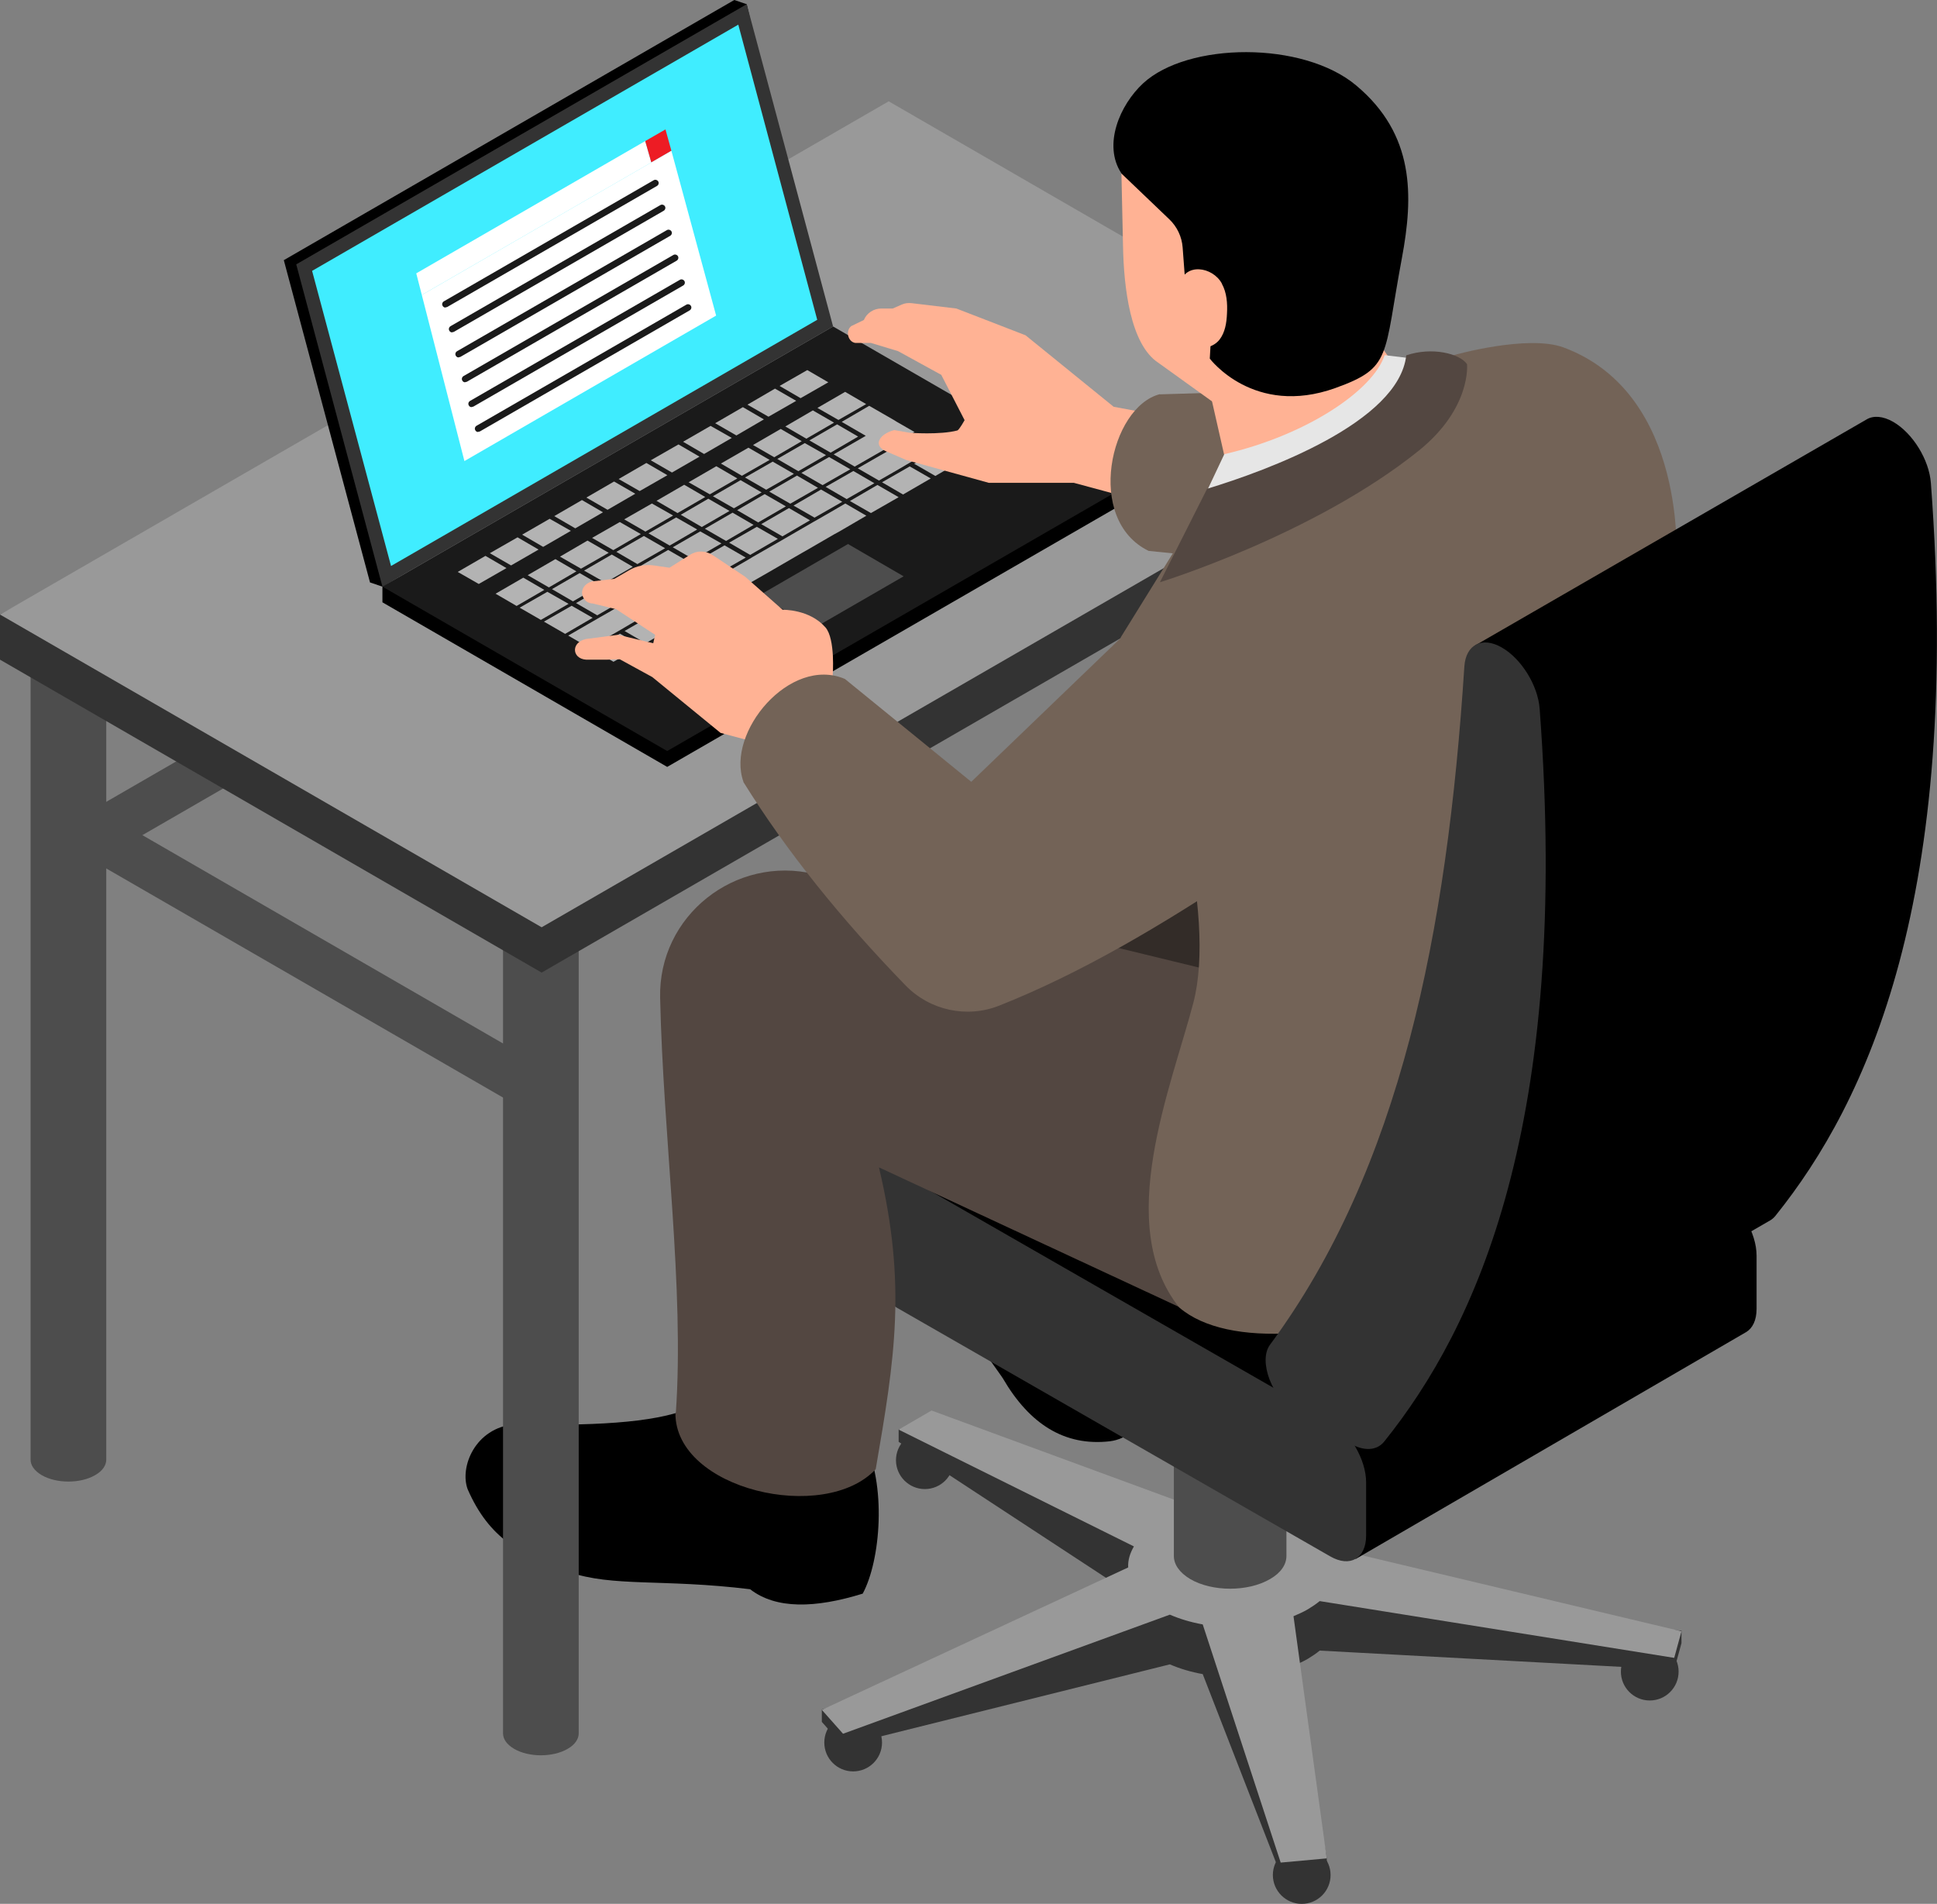 <?xml version="1.0" encoding="UTF-8"?>
<svg id="Layer_2" data-name="Layer 2" xmlns="http://www.w3.org/2000/svg" viewBox="0 0 101.35 99.6">
  <rect x="0" y="0" width="101.35" height="99.6" fill="#808080" stroke="none"/>
  <defs>
    <style>
      .cls-1 {
        fill: #ffb294;
      }

      .cls-2 {
        fill: #fff;
      }

      .cls-3 {
        fill: #40edff;
      }

      .cls-4 {
        fill: #4d4d4d;
      }

      .cls-5 {
        fill: #534741;
      }

      .cls-6 {
        fill: #333;
      }

      .cls-7 {
        fill: #e6e6e6;
      }

      .cls-8 {
        fill: #736357;
      }

      .cls-9 {
        fill: #999;
      }

      .cls-10 {
        fill: #b3b3b3;
      }

      .cls-11 {
        fill: #ed1c24;
      }

      .cls-12 {
        fill: #1a1a1a;
      }

      .cls-13 {
        fill: #332c28;
      }
    </style>
  </defs>
  <g id="Layer_1-2" data-name="Layer 1">
    <g id="Layer_2-2" data-name="Layer 2">
      <g>
        <path class="cls-4" d="m3.72,43.42c0,.56.39,1.23.87,1.51.24.14.46.15.61.06l23.46-13.55c.16-.09.26-.29.26-.56,0-.56-.39-1.23-.87-1.51-.24-.14-.46-.15-.61-.06L3.98,42.86c-.16.09-.26.28-.26.56Z"/>
        <path d="m45.17,75.24c1.25,2.44.9,6.41-.03,8.13-2.49.77-4.54.82-5.89-.23-4.58-.56-7.19-.1-9.51-.91-2.47-.87-4.14-1.73-5.27-4.32-.43-1.15.38-3.21,2.45-3.4,3.83.08,7.27-.03,9.2-.85l3.62-5.76,5.64,5.03-.21,2.31Z"/>
        <g>
          <path class="cls-4" d="m29.7,46.29c-.77-.45-2.03-.45-2.8,0-.39.22-.58.52-.58.81v43.58c0,.29.19.58.58.81.77.45,2.03.45,2.8,0,.39-.22.58-.52.58-.81v-43.58c0-.29-.19-.58-.58-.81Z"/>
          <path class="cls-4" d="m72.88,21.21c-.77-.45-2.03-.45-2.8,0-.39.22-.58.52-.58.81v43.58c0,.29.19.58.58.81.77.45,2.03.45,2.8,0,.39-.22.58-.52.58-.81V22.01c0-.29-.19-.58-.58-.81Z"/>
          <path class="cls-4" d="m4.98,31.97c-.77-.45-2.03-.45-2.8,0-.39.22-.58.52-.58.81v43.58c0,.29.19.58.58.81.77.45,2.03.45,2.8,0,.39-.22.58-.52.58-.81v-43.58c0-.29-.19-.58-.58-.81Z"/>
          <path class="cls-4" d="m47.86,6.88c-.77-.45-2.03-.45-2.8,0-.39.22-.58.52-.58.81v43.58c0,.29.19.58.58.81.77.45,2.03.45,2.8,0,.39-.22.58-.52.58-.81V7.69c0-.29-.19-.59-.58-.81Z"/>
          <polygon class="cls-6" points="74.84 24.03 28.34 50.88 0 34.51 0 32.15 46.5 7.67 74.84 21.67 74.84 24.03"/>
          <polygon class="cls-9" points="74.84 21.67 28.34 48.51 0 32.15 46.5 5.3 74.84 21.67"/>
        </g>
        <g>
          <circle class="cls-6" cx="44.64" cy="91.16" r="1.51"/>
          <path class="cls-6" d="m69.62,98.09c0,.84-.68,1.51-1.51,1.51s-1.51-.68-1.51-1.51.68-1.51,1.51-1.51,1.51.68,1.51,1.51Z"/>
          <circle class="cls-6" cx="86.32" cy="87.45" r="1.51"/>
          <path class="cls-6" d="m76.51,73.62c0,.84-.68,1.51-1.51,1.51s-1.51-.68-1.51-1.51.68-1.51,1.51-1.51,1.51.68,1.51,1.51Z"/>
          <path class="cls-6" d="m49.9,76.39c0,.84-.68,1.51-1.51,1.51s-1.51-.68-1.51-1.51.68-1.51,1.51-1.51,1.51.68,1.51,1.51Z"/>
          <g>
            <path class="cls-6" d="m68.91,82.63l7.39-9.88v-.65h-2.17s-9.5,9.27-9.5,9.27c-.65,0-1.29.05-1.91.18l-13.98-7.11-1.72.34v.65l12.31,8.07c-.21.36-.32.73-.3,1.1l-16.03,4.83v.65l1.11,1.25,17.1-4.26c.53.23,1.11.4,1.72.51l4.08,10.49,2.41-.22v-.65l-1.74-10.06c.26-.11.51-.22.75-.36.23-.14.44-.28.62-.43l18.55,1,.38-1.39v-.65l-18.17-1.7c-.18-.35-.48-.69-.88-.99Z"/>
            <path class="cls-9" d="m68.91,80.01l7.39-7.91-2.17-.64-9.5,7.29c-.65,0-1.29.05-1.91.18l-13.98-5.14-1.72,1,12.31,6.11c-.21.36-.32.73-.3,1.1l-16.03,7.45,1.11,1.25,17.1-6.23c.53.23,1.11.4,1.72.51l4.08,12.46,2.41-.22-1.74-12.67c.26-.11.51-.22.75-.36.23-.14.44-.28.62-.43l18.55,2.97.38-1.39-18.17-4.32c-.18-.35-.48-.69-.88-.99Z"/>
          </g>
          <g>
            <path class="cls-4" d="m66.93,67.5c-.13-.13-.29-.25-.48-.37-1.15-.67-3.02-.67-4.17,0-.19.11-.35.24-.48.37h-.38v13.9c0,.44.29.87.86,1.21,1.15.67,3.02.67,4.17,0,.58-.33.86-.77.86-1.21v-13.9h-.38Z"/>
            <path class="cls-4" d="m66.45,66.3c1.15.67,1.15,1.74,0,2.41s-3.02.67-4.17,0c-1.15-.67-1.15-1.74,0-2.41s3.02-.67,4.17,0Z"/>
            <path class="cls-9" d="m68.13,57.75c-.42-.43-1.08-.81-1.99-1.06-1.16-.31-2.39-.31-3.54,0-.92.25-1.57.62-1.99,1.06h-.56v10.57c0,.89.81,1.77,2.43,2.25,1.23.37,2.55.37,3.79,0,1.62-.48,2.43-1.37,2.43-2.25v-10.57h-.56Z"/>
            <path class="cls-4" d="m66.25,55.49c3.24.96,3.24,3.54,0,4.51-1.23.37-2.55.37-3.79,0-3.24-.96-3.24-3.54,0-4.51,1.23-.37,2.55-.37,3.79,0Z"/>
          </g>
        </g>
        <path d="m51.12,60.85c-3.28.75-3.84,3.32-2.62,5.6.04.07.08.14.13.21l3.77,5.34s.05.08.08.12c1.39,2.38,3.22,3.55,5.59,3.28.23-.03.45-.09.66-.19,2.01-.96,2.27-2.41,1.66-4.11l-.03-3.2c-.02-.08-.93.23-.95.15l-1.16-6.15c-.18-.95-1.05-1.61-2.01-1.53l-4.87.43c-.08,0-.17.02-.26.04Z"/>
        <path class="cls-13" d="m72.35,58.76v-16.75l-13.45-3.27c-4.16-1.01-8.19,2.18-8.09,6.47.17,7.33,1.28,15.2.82,21.74,0,3.99,6.93,5.17,9.61,2.3,1.01-5.85,2.49-9.04,1.03-15.17l10.07,4.69Z"/>
        <g>
          <path d="m70.93,81.56l20.43-11.87c.34-.2.55-.62.55-1.22v-2.78c0-1.2-.86-2.65-1.89-3.25l-22.66-13.01c-.52-.3-.99-.33-1.33-.13l-20.43,11.87,25.34,20.38Z"/>
          <path class="cls-6" d="m46.94,68.42l22.66,13c1.04.6,1.88.11,1.88-1.09v-2.78c0-1.2-.86-2.65-1.89-3.25l-22.66-13c-1.04-.6-1.88-.11-1.88,1.09v2.78c.01,1.2.86,2.65,1.89,3.25Z"/>
        </g>
        <g>
          <g>
            <polygon points="58.49 26.51 34.91 40.12 20.01 31.51 20.01 30.69 43.59 17.9 58.49 25.68 58.49 26.51"/>
            <g>
              <polygon class="cls-12" points="58.49 25.68 34.91 39.29 20.01 30.69 43.59 17.08 58.49 25.68"/>
              <g>
                <polygon class="cls-10" points="23.95 29.92 25.4 29.08 26.5 29.72 25.05 30.55 23.95 29.92"/>
                <polygon class="cls-10" points="25.63 28.94 27.08 28.11 28.18 28.75 26.74 29.58 25.63 28.94"/>
                <polygon class="cls-10" points="27.32 27.97 28.76 27.14 29.87 27.77 28.42 28.61 27.32 27.97"/>
                <polygon class="cls-10" points="29 27 30.45 26.16 31.55 26.8 30.1 27.64 29 27"/>
                <polygon class="cls-10" points="30.68 26.03 32.13 25.19 33.24 25.83 31.79 26.67 30.68 26.03"/>
                <polygon class="cls-10" points="32.37 25.06 33.82 24.22 34.92 24.86 33.47 25.69 32.37 25.06"/>
                <polygon class="cls-10" points="34.05 24.08 35.5 23.25 36.6 23.89 35.16 24.72 34.05 24.08"/>
                <polygon class="cls-10" points="35.74 23.11 37.18 22.28 38.29 22.91 36.84 23.75 35.74 23.11"/>
                <polygon class="cls-10" points="37.42 22.14 38.87 21.3 39.97 21.94 38.53 22.78 37.42 22.14"/>
                <polygon class="cls-10" points="39.11 21.17 40.55 20.33 41.66 20.97 40.21 21.8 39.11 21.17"/>
                <polygon class="cls-10" points="40.79 20.19 42.24 19.36 43.34 20 41.89 20.83 40.79 20.19"/>
                <polygon class="cls-10" points="25.93 31.06 27.38 30.22 28.48 30.86 27.03 31.7 25.93 31.06"/>
                <polygon class="cls-10" points="27.61 30.09 29.06 29.25 30.16 29.89 28.72 30.73 27.61 30.09"/>
                <polygon class="cls-10" points="29.3 29.12 30.74 28.28 31.85 28.92 30.4 29.75 29.3 29.12"/>
                <polygon class="cls-10" points="30.98 28.14 32.43 27.31 33.53 27.94 32.09 28.78 30.98 28.14"/>
                <polygon class="cls-10" points="32.66 27.17 34.11 26.34 35.22 26.97 33.77 27.81 32.66 27.17"/>
                <polygon class="cls-10" points="34.35 26.2 35.8 25.36 36.9 26 35.45 26.84 34.35 26.2"/>
                <polygon class="cls-10" points="36.03 25.23 37.48 24.39 38.58 25.03 37.14 25.86 36.03 25.23"/>
                <polygon class="cls-10" points="37.72 24.25 39.16 23.42 40.27 24.06 38.82 24.89 37.72 24.25"/>
                <polygon class="cls-10" points="39.4 23.28 40.85 22.44 41.95 23.08 40.51 23.92 39.4 23.28"/>
                <polygon class="cls-10" points="41.09 22.31 42.53 21.47 43.64 22.11 42.19 22.95 41.09 22.31"/>
                <polygon class="cls-10" points="42.77 21.34 44.22 20.5 45.32 21.14 43.87 21.97 42.77 21.34"/>
                <polygon class="cls-10" points="27.19 31.79 28.64 30.96 29.75 31.59 28.3 32.43 27.19 31.79"/>
                <polygon class="cls-10" points="28.88 30.82 30.33 29.98 31.43 30.62 29.98 31.46 28.88 30.82"/>
                <polygon class="cls-10" points="30.56 29.85 32.01 29.01 33.11 29.65 31.67 30.48 30.56 29.85"/>
                <polygon class="cls-10" points="32.25 28.87 33.69 28.04 34.8 28.68 33.35 29.51 32.25 28.87"/>
                <polygon class="cls-10" points="33.93 27.9 35.38 27.07 36.48 27.7 35.04 28.54 33.93 27.9"/>
                <polygon class="cls-10" points="35.62 26.93 37.06 26.09 38.17 26.73 36.72 27.57 35.62 26.93"/>
                <polygon class="cls-10" points="37.3 25.96 38.75 25.12 39.85 25.76 38.4 26.59 37.3 25.96"/>
                <polygon class="cls-10" points="38.98 24.98 40.43 24.15 41.54 24.79 40.09 25.62 38.98 24.98"/>
                <polygon class="cls-10" points="40.67 24.01 42.11 23.18 43.22 23.81 41.77 24.65 40.67 24.01"/>
                <polygon class="cls-10" points="42.35 23.04 43.8 22.2 44.9 22.84 43.46 23.68 42.35 23.04"/>
                <polygon class="cls-10" points="28.46 32.52 29.91 31.69 31.01 32.32 29.57 33.16 28.46 32.52"/>
                <polygon class="cls-10" points="30.14 31.55 31.59 30.71 32.7 31.35 31.25 32.19 30.14 31.55"/>
                <polygon class="cls-10" points="31.83 30.58 33.28 29.74 34.38 30.38 32.93 31.22 31.83 30.58"/>
                <polygon class="cls-10" points="33.51 29.61 34.96 28.77 36.07 29.41 34.62 30.24 33.51 29.61"/>
                <polygon class="cls-10" points="35.2 28.63 36.64 27.8 37.75 28.43 36.3 29.27 35.2 28.63"/>
                <polygon class="cls-10" points="36.88 27.66 38.33 26.82 39.43 27.46 37.99 28.3 36.88 27.66"/>
                <polygon class="cls-10" points="38.57 26.69 40.01 25.85 41.12 26.49 39.67 27.33 38.57 26.69"/>
                <polygon class="cls-10" points="40.25 25.72 41.7 24.88 42.8 25.52 41.35 26.35 40.25 25.72"/>
                <polygon class="cls-10" points="41.93 24.74 43.38 23.91 44.49 24.55 43.04 25.38 41.93 24.74"/>
                <polygon class="cls-10" points="44.04 22.07 45.3 22.8 43.62 23.77 44.72 24.41 46.41 23.44 46.83 23.19 47.85 22.6 46.91 22.06 46.75 21.96 45.48 21.23 44.04 22.07"/>
                <polygon class="cls-10" points="31.85 32.03 31.41 32.28 29.73 33.25 30.83 33.89 32.52 32.92 32.96 32.66 33.96 32.08 32.86 31.44 31.85 32.03"/>
                <polygon class="cls-10" points="33.1 31.31 34.54 30.47 35.65 31.11 34.2 31.95 33.1 31.31"/>
                <polygon class="cls-10" points="34.78 30.34 36.23 29.5 37.33 30.14 35.88 30.97 34.78 30.34"/>
                <polygon class="cls-10" points="36.46 29.36 37.91 28.53 39.02 29.17 37.57 30 36.46 29.36"/>
                <polygon class="cls-10" points="38.15 28.39 39.6 27.56 40.7 28.19 39.25 29.03 38.15 28.39"/>
                <polygon class="cls-10" points="39.83 27.42 41.28 26.58 42.38 27.22 40.94 28.06 39.83 27.42"/>
                <polygon class="cls-10" points="41.52 26.45 42.96 25.61 44.07 26.25 42.62 27.08 41.52 26.45"/>
                <polygon class="cls-10" points="43.2 25.47 44.65 24.64 45.75 25.28 44.3 26.11 43.2 25.47"/>
                <polygon class="cls-10" points="46.33 23.67 46.08 23.81 44.88 24.5 45.99 25.14 47.19 24.45 47.44 24.3 49.12 23.33 48.02 22.69 46.33 23.67"/>
                <polygon class="cls-10" points="30.99 33.98 32.44 33.15 33.55 33.79 32.1 34.62 30.99 33.98"/>
                <polygon class="cls-10" points="32.68 33.01 34.12 32.18 35.23 32.81 33.78 33.65 32.68 33.01"/>
                <polygon class="cls-10" points="34.36 32.04 35.81 31.2 36.91 31.84 35.47 32.68 34.36 32.04"/>
                <polygon class="cls-10" points="43.51 26.76 42.78 27.18 42.55 27.31 41.1 28.15 40.86 28.29 39.41 29.12 39.18 29.26 37.73 30.1 36.05 31.07 37.15 31.71 38.83 30.73 40.28 29.9 40.52 29.76 41.97 28.92 42.2 28.79 43.65 27.95 43.89 27.82 44.61 27.4 45.33 26.98 44.23 26.34 43.51 26.76"/>
                <polygon class="cls-10" points="44.47 26.21 45.91 25.37 47.02 26.01 45.57 26.84 44.47 26.21"/>
                <polygon class="cls-10" points="46.15 25.23 47.6 24.4 48.7 25.03 47.25 25.87 46.15 25.23"/>
                <polygon class="cls-10" points="47.83 24.26 49.28 23.43 50.39 24.06 48.94 24.9 47.83 24.26"/>
              </g>
              <polygon class="cls-4" points="47.28 30.15 42.64 32.83 39.72 31.15 44.37 28.46 47.28 30.15"/>
            </g>
            <g>
              <polygon points="42.93 16.86 20.01 30.69 19.36 30.47 14.85 13.61 38.42 0 39.07 .22 42.93 16.86"/>
              <polygon class="cls-6" points="43.59 17.08 20.01 30.69 15.5 13.83 39.07 .22 43.59 17.08"/>
              <polygon class="cls-3" points="16.33 14.17 38.63 1.29 42.76 16.73 20.46 29.61 16.33 14.17"/>
              <polygon class="cls-2" points="21.78 14.3 22.07 15.43 34.08 8.5 33.76 7.38 21.78 14.3"/>
              <polygon class="cls-11" points="34.82 6.77 33.76 7.38 34.08 8.5 35.13 7.89 34.82 6.77"/>
              <polygon class="cls-2" points="37.47 16.51 35.13 7.89 22.07 15.43 24.3 24.12 37.47 16.51"/>
            </g>
          </g>
          <g>
            <path class="cls-12" d="m25.02,22.6c-.06,0-.12-.03-.15-.09-.05-.08-.02-.19.07-.24l10.97-6.33c.08-.05.19-.02.24.06s.02.19-.07.24l-10.97,6.33s-.06.02-.09.02Z"/>
            <path class="cls-12" d="m24.68,21.3c-.06,0-.12-.03-.15-.09-.05-.08-.02-.19.07-.24l10.97-6.33c.08-.05.19-.02.24.06.05.08.02.19-.07.24l-10.97,6.33s-.06.02-.09.02Z"/>
            <path class="cls-12" d="m24.34,20c-.06,0-.12-.03-.15-.09-.05-.08-.02-.19.07-.24l10.97-6.33c.08-.05.19-.02.24.06s.02.19-.07.24l-10.97,6.33s-.06.02-.09.02Z"/>
            <path class="cls-12" d="m24,18.7c-.06,0-.12-.03-.15-.09-.05-.08-.02-.19.07-.24l10.97-6.33c.08-.05.19-.02.24.06.05.08.02.19-.07.24l-10.97,6.33s-.06.02-.09.02Z"/>
            <path class="cls-12" d="m23.66,17.39c-.06,0-.12-.03-.15-.09-.05-.08-.02-.19.07-.24l10.97-6.33c.08-.05.19-.02.24.06s.02.19-.07.24l-10.97,6.33s-.06.02-.09.02Z"/>
            <path class="cls-12" d="m23.31,16.09c-.06,0-.12-.03-.15-.09-.05-.08-.02-.19.07-.24l10.97-6.33c.08-.05.19-.02.24.06s.02.19-.07.24l-10.97,6.33s-.06.02-.09.02Z"/>
          </g>
        </g>
        <path class="cls-5" d="m35.34,73.94c0,3.99,7.8,5.79,10.48,2.92,1.01-5.85,1.62-9.66.17-15.79l16.9,7.86,15.32-14.55-35.58-8.65c-4.16-1.01-8.19,2.18-8.09,6.47.16,7.33,1.28,15.2.82,21.74Z"/>
        <path class="cls-1" d="m41.72,41.48l-2.49-2.73-1.53-.41-3.57-2.92-1.7-.93-.67.02h-.93c-.89.07-1.03-.89-.17-1.08l1.68-.22,1.84.44.1-.44-2.04-1.34-1.23-.3c-.56,0-.87-.86-.06-1.15l1.2-.14.77-.45c.39-.23.84-.31,1.28-.25l.83.12,1.08-.68c.36-.23.82-.22,1.18.02l1.71,1.14,1.95,1.72s1.4-.04,2.24.92c.53.61.38,2.52.38,2.52l2.63,2.77-4.47,3.37Z"/>
        <path class="cls-1" d="m62.09,21.99l-3.82-.71-4.61-3.74-3.62-1.4-2.34-.28c-.17-.02-.35,0-.51.07l-.48.21h-.6c-.4,0-.76.24-.91.6l-.66.32c-.31.24-.18.82.21.88h.82l1.42.43,2.26,1.24,1.22,2.37s-.28.51-.38.54c-.91.24-2.49.12-2.49.12l-.81-.14c-.74.19-1.15.77-.45,1.1l1.09.47,4.31,1.19h4.45l4.52,1.22,1.4-4.49Z"/>
        <path class="cls-8" d="m60.69,20.62c-2.6.66-3.94,6.57-.59,8.2l20.77,2.11v-10.91l-20.18.61Z"/>
        <path class="cls-8" d="m58.65,33.36c2.59,5.55,5.01,14.43,3.79,19.1-1.16,4.44-4.18,11.63-.74,15.94,5.12,4.38,23.93-2.3,25.39-11.63.64-8.04.19-16.94.62-27.28,0,0,.65-8.87-5.89-11.31-1.88-.7-5.76.4-5.76.4l-10.6,8.61-3.78,1.25-3.05,4.92Z"/>
        <path class="cls-1" d="m63.81,21.28l-3.2-2.3c-1.47-.96-1.81-3.94-1.85-6.11l-.1-4.55,1.02-2.8,10.57.38,2.05,7.27-1.88,6.88-6.61,1.23Z"/>
        <path class="cls-1" d="m64.21,24.49l-1.26-5.55,8.36-2.2,2.36,3.4c-2.14,2.89-5.1,4.2-9.47,4.35Z"/>
        <path class="cls-7" d="m62.44,27.19l1.62-3.43c4.3-.99,7.78-3.33,8.39-5.18l3,.36-.59,2.28-12.42,5.97Z"/>
        <path class="cls-5" d="m60.69,30.46s8.07-2.48,13.54-6.88c2.77-2.23,2.53-4.53,2.53-4.53-.38-.55-1.82-.92-3.18-.46-.39,3.5-7.26,6.02-10.42,6.98l-2.47,4.89Z"/>
        <path d="m58.67,9.07l2.51,2.4c.41.39.66.92.7,1.48l.17,2.27,1.38,1.26-.13,2.28s2.3,3.07,6.57,1.54c2.97-1.07,2.51-1.61,3.48-6.79.61-3.26.68-6.47-2.39-9.04-2.79-2.34-8.81-2.27-11.15-.11-1.22,1.13-2.11,3.22-1.14,4.7Z"/>
        <path class="cls-1" d="m63.93,14.84c.26.47.3,1.03.27,1.56-.02.49-.1,1-.4,1.38-.31.38-.91.55-1.3.25-.55-.42-.93-2.47-.77-3.16.26-1.15,1.72-.92,2.2-.04Z"/>
        <path class="cls-8" d="m38.9,40.9c-.93-2.58,2.44-6.61,5.31-5.38l6.61,5.38,7.84-7.54s2.64-.93,5.15,1.79c4.94,5.36,1.36,10.34,1.36,10.34-4.36,2.92-8.67,5.45-12.89,7.12-1.69.67-3.62.25-4.89-1.05-3.36-3.46-6.23-7.01-8.5-10.66Z"/>
        <g>
          <path d="m77.2,33.75l-.41,18.02-4.64,23.9,20.46-11.82c.11-.06.21-.15.29-.25,4.79-5.96,9.76-16.57,8.13-38.33-.09-1.22-.95-2.61-1.97-3.2-.54-.31-1.04-.34-1.39-.13,0,0-20.46,11.81-20.46,11.81Z"/>
          <path class="cls-6" d="m67.8,73.88l2.83,1.63c.73.42,1.41.39,1.8-.1,4.79-5.97,9.76-16.57,8.13-38.33-.09-1.22-.95-2.61-1.97-3.2-1.03-.6-1.89-.17-1.97.98-.9,13.95-3.36,26.28-10.17,35.49-.63.85.12,2.82,1.34,3.52Z"/>
        </g>
        <path class="cls-4" d="m28.93,56.5c0,.56-.39,1.23-.87,1.51-.24.14-.46.15-.61.06L3.98,44.52c-.16-.09-.26-.29-.26-.56,0-.56.39-1.23.87-1.51.24-.14.46-.15.61-.06l23.46,13.55c.16.09.26.29.26.56Z"/>
      </g>
    </g>
  </g>
</svg>